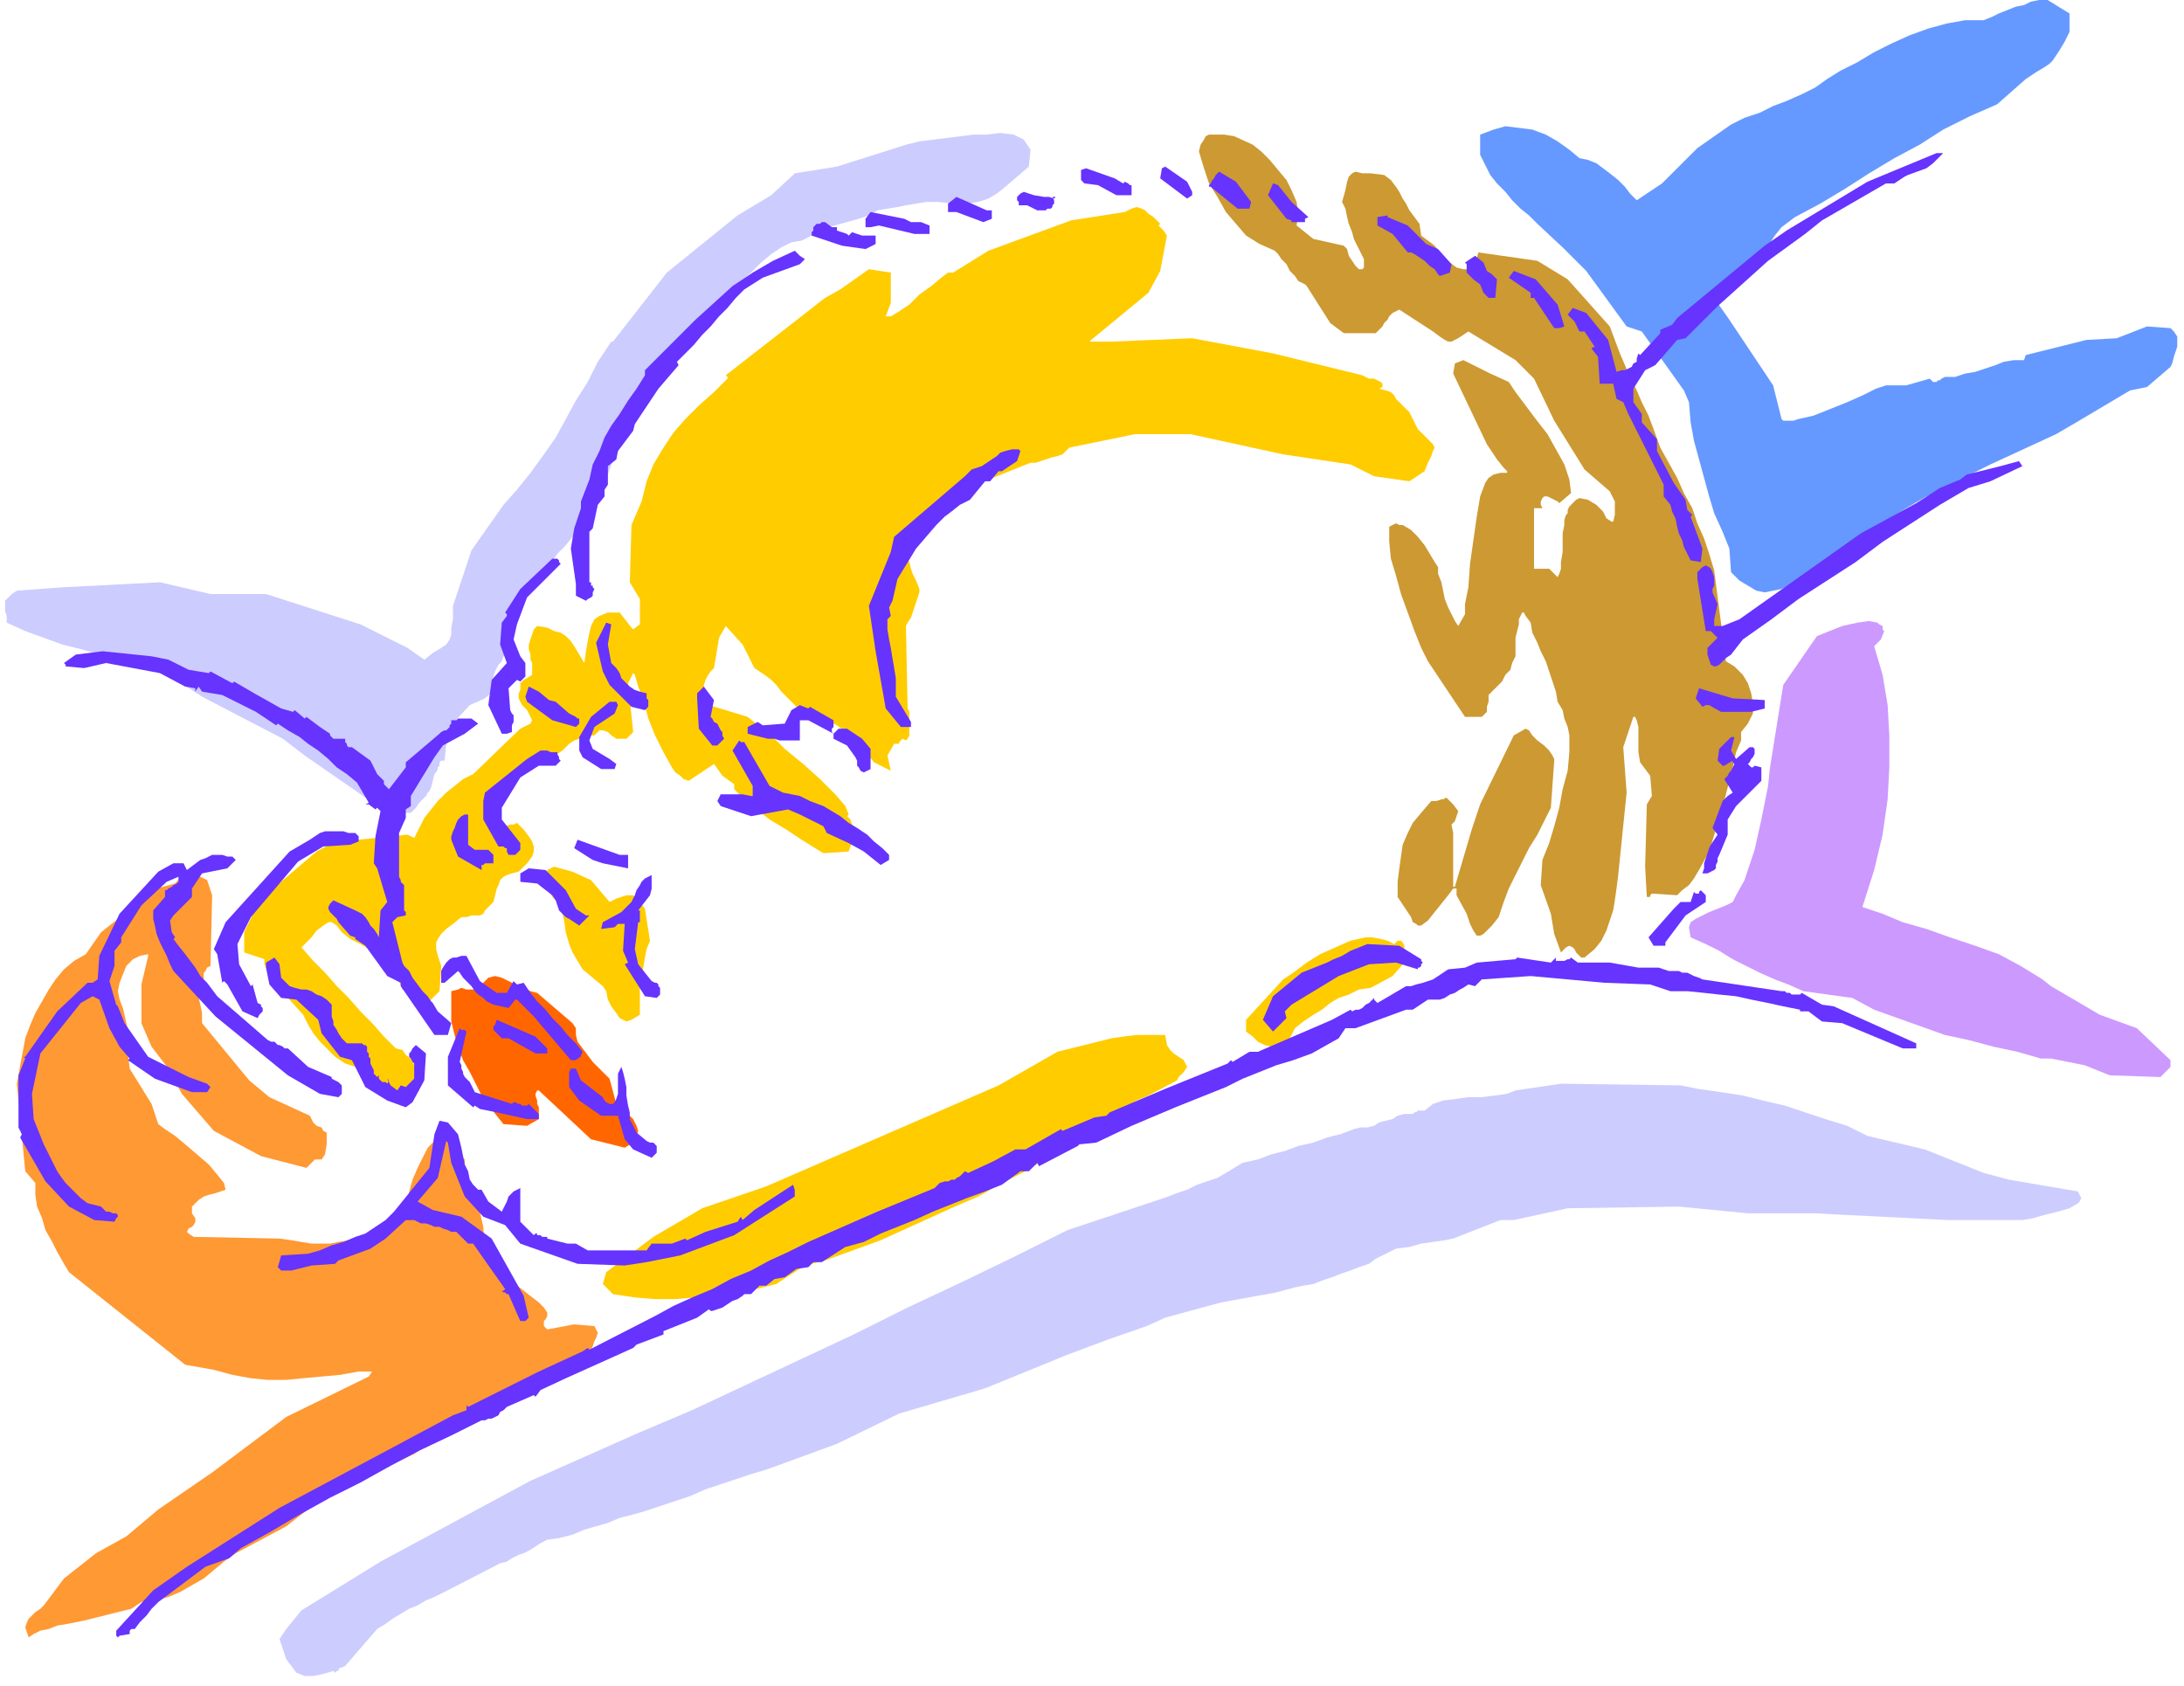 <svg xmlns="http://www.w3.org/2000/svg" fill-rule="evenodd" height="3.337in" preserveAspectRatio="none" stroke-linecap="round" viewBox="0 0 1297 1002" width="4.322in"><style>.brush1{fill:#ccf}.pen1{stroke:none}.brush2{fill:#fc0}.brush5{fill:#c93}</style><path class="pen1 brush1" d="m1008 647 14 2 13 2 12 3 13 3 12 4 12 4 13 4 12 6 34 8 35 14 15 4 41 7 1 2 1 2-1 2-1 1-5 3-7 2-8 2-7 2-6 1h-44l-20-1-20-1-20-1-19-1h-40l-41-4-66 1-32 7h-8l-28 11-5 1-7 1-7 1-7 2-8 1-6 3-6 3-4 3-6 2-5 2-6 2-5 2-6 2-5 2-6 1-5 1-11 3-11 2-11 2-11 2-11 3-11 3-11 3-11 5-23 8-24 9-49 20-51 15-37 18-41 15-10 3-9 3-9 3-9 3-9 4-9 3-9 3-9 3-7 2-8 2-7 3-7 2-7 2-7 3-8 2-7 1-4 2-3 2-3 2-4 2-3 1-4 2-3 2-4 1-33 17-6 3-5 2-5 3-5 2-5 3-5 3-4 3-5 3-19 22-2 1h-1l-1 1v1h-1l-1 1-1-1-7 2-5 1h-5l-5-2-3-4-3-4-2-6-2-6 4-6 9-11 47-29 89-48 63-28 33-14 32-15 32-15 32-15 32-16 32-15 31-15 32-16 60-20 5-2 6-2 6-3 6-2 6-2 5-3 5-3 5-3 9-2 8-3 8-2 8-3 9-2 8-3 8-2 8-3 4-1h4l4-1 3-2 4-1 4-1 3-2 4-1h5l1-1h1l1-1h4l5-4 6-2 8-1 7-1h8l8-1 7-1 5-2 27-4 71 1 10 2z"/><path class="pen1 brush2" d="m693 621 2 3 2 2 3 2 3 2 1 2 1 2-2 3-3 3-1 2-17 9-7 3-13 8-13 9-13 8-14 9-13 8-14 7-14 8-14 6-11 5-11 5-11 5-11 5-11 4-11 4-11 4-12 3-17 11-12 3-12 2-12 2-12 1-12 1h-12l-12-1-13-2-6-6 2-7 28-21 29-17 38-13 138-60 35-20 8-2 8-2 8-2 8-2 7-1 8-1h17l1 6z"/><path class="pen1" style="fill:#f60" d="m319 590 21 18 2 3v4l1 4 3 4 3 4 3 4 4 4 3 3 3 3 4 15 4 3 3 3 3 3 2 4 1 3-1 3-2 4-5 3-20-5-31-29h-1l-1 2v1l1 3v2l1 2v7l-7 4-14-1-12-15-4-8-4-8-4-7-3-8-2-7-2-8v-18l4-1 2-1 3 1h6l2-1 2-3 3-3 4-1 4 1 4 2 4 2 5 2 4 2 4 1z"/><path class="pen1 brush2" d="m828 561 2-2h2l1 1 1 2v10l-7 8-13 7-7 1-6 3-6 2-5 3-5 4-5 3-6 4-5 4-3 6-3 3-4 2h-4l-4-1-4-2-3-3-4-3v-7l22-24 6-4 8-6 8-5 9-4 9-4 9-2h4l5 1 4 1 4 2zm-477-38 11 13 4-2 3-1 3-1h4l2 2 2 2 3 4 3 19-2 5-1 5-1 6-1 6-1 6v16l-5 3-3 1-4-2-2-3-3-4-2-4-1-5-2-3-6-5-6-5-3-5-3-5-2-5-2-7-1-7-2-8-2-3-3-3-2-4-2-3-1-3 1-4 1-2 4-2 11 3 11 5z"/><path class="pen1" style="fill:#f93" d="m126 532-1 42-2 1-1 2-1 1v4l-1 2-1 2-2 2 3 14v6l28 34 12 10 24 11 2 4 2 2 3 1 1 2 2 1v7l-1 6-2 3h-4l-5 5-27-7-28-15-19-22-8-15-10-13-6-14v-23l4-17v-1l-5 1-4 2-4 4-2 5-2 5-1 5 1 5 2 5 3 13v14l1 9 13 21 4 12 4 3 6 4 6 5 7 6 7 6 5 6 4 5 1 4-3 1-3 1-4 1-3 1-3 2-2 2-2 2v4l2 3v2l-1 2-1 1-2 1-1 2 1 1 3 2 51 1 7 1 6 1 6 1h11l5-1 6-1 7-2 19-4 8-13 1-4 1-6 2-7 3-7 3-6 3-6 2-2 2-2 2-1h2l2-1h2l2 2 2 2 2 3 2 2 1 3 1 1v9l1 3v6l2 3 2 3 3 3 3 13 1 16 9 11 23 18 3 3 2 3v2l-1 2-1 1v3l2 2 16-3 12 1 1 2 1 2-1 3-1 2-1 3-1 2-2 2-2 2-18 9-11 8-32 13-8 9-7 2-25 17-53 25-23 18-30 16-7 5-6 5-6 5-7 4-7 4-7 3-8 2-8 1-6 4-24 6-4 1-5 1-5 1-6 1-5 2-5 1-4 2-3 2-1-3-1-3 1-3 1-2 2-2 2-2 3-2 2-2 12-16 19-15 18-10 19-16 32-22 44-33 49-24 2-3h-8l-11 2-11 1-11 1-10 1h-11l-10-1-11-2-11-3-17-3-69-55-3-5-4-7-3-6-4-7-2-7-3-7-1-7v-7l-6-7-5-52 5-27 3-8 3-7 4-7 4-7 4-6 5-6 6-5 7-4 9-13 33-26 11-3 7-8 12 6 3 9z"/><path class="pen1 brush5" d="m923 452-2 28-4 8-4 8-5 8-4 8-4 8-4 8-3 8-3 9-4 5-3 3-2 2-2 1h-2l-2-3-2-4-2-6-6-11v-4h-2l-3 4-4 5-4 5-4 5-4 3h-2l-1-1-2-1-1-3-8-12v-9l1-8 1-7 1-7 3-7 3-6 5-6 6-7h3l3-1h1l2-1 1 1 1 1 2 2 3 4-2 6-2 2 1 5v32h1l10-34 5-15 20-41 7-4 2 1 2 3 3 3 4 3 3 3 2 3 1 2v1z"/><path class="pen1" style="fill:#c9f" d="m1113 384 5 17 3 18 1 18v19l-1 19-3 21-5 21-7 22 12 4 12 5 14 4 14 5 15 5 14 5 13 7 13 8 5 4 29 17 22 8 20 19v4l-6 6-30-1-5-2-5-2-5-2-5-1-5-1-5-1-5-1h-6l-14-4-14-3-15-4-14-3-14-5-14-5-14-5-13-7-29-4-9-4-8-3-9-4-8-4-8-4-8-5-8-4-9-4-1-6 1-3 3-2 4-2 4-2 5-2 5-2 4-2 2-4 5-9 3-9 3-9 2-9 2-9 2-10 2-10 1-10 8-50 20-29 5-2 10-4 9-2 7-1 5 1 1 1 2 1v2l1 1-2 5-4 4z"/><path class="pen1 brush2" d="m689 133-1 1 3 3 2 3-4 21-7 13-34 28-1 1h13l48-2 48 9 53 13 2 1 2 1h3l2 1 2 1 1 1v2l-2 1 4 1 3 1 2 2 1 2 2 2 2 2 2 2 2 2 5 10 4 4 3 3 2 2 1 2-1 2-1 3-2 4-2 5-9 6-21-3-14-7-40-6-55-12h-33l-39 8-2 2-2 2-3 1-4 1-3 1-3 1-3 1h-3l-25 10-6 2-7 2-6 4-6 5-6 4-5 6-5 5-5 5-1 5-1 4v3l1 4 1 4 1 3 2 4 2 5v2l-1 3-1 3-1 3-1 3-1 3-2 3-1 2 1 49 1 2v14l-1 2-1 1-2-1-1 1-1 1v1h-3l-4 7 2 9-10-5-14-18-4-1-4-3-4-2-4-2-3-2-4-2-4-1-5-2-3-3-3-3-3-3-3-4-3-3-4-3-3-2-3-2-7-14-10-11-4 7-3 18-2 2-2 3-1 2-1 3v5l1 3 2 4 23 7 5 4 8 6 9 9 11 9 10 9 9 9 6 7 2 5-1 1 2 2 1 3 1 2v8l-2 3-1 3-15 1-5-3-8-5-9-6-10-6-9-7-7-6-3-3-2-2v-3l-7-5-5-7-15 10-3-1-2-2-3-2-2-3-5-9-5-10-4-10-3-11-3-8-2-7-1-1-3 6 3 29-4 4h-6l-3-2-2-2-3-1h-2l-3 3h-6l-3 2-3 1-3 2-2 2-2 2-3 2-8 2-6 3-6 4-4 5-4 6-4 7-3 6-4 7v2l1 1h7l3-1h2l2-1 4 4 3 4 2 3 1 3v3l-1 3-3 4-5 5-4 1-3 1-2 1-2 2-1 3-1 2-1 4-1 4-3 3-2 2-1 2-2 1h-5l-3 1h-3l-5 4-4 3-3 3-2 3-1 2v4l1 4 2 6-1 15-8 8-14-9-3-7-3-5-4-4-5-4-5-4-5-3-6-3-5-4-3-4-3-2h-2l-3 2-4 3-3 4-3 3-3 3 7 8 7 7 7 8 7 7 7 8 7 7 7 8 7 7 4 1 2 3 3 2 2 4 1 3 1 4 1 4v4l-4 2-4 1-4-1-5-2-4-3-4-3-4-3-3-3-6-2-6-2-6-4-4-4-5-5-4-5-3-5-3-6-19-21-4-9v-3l-12-4v-12l9-19 34-29 13-7h12l29-3 4 2 3-6 3-6 4-5 4-5 5-5 5-4 5-4 6-3 28-27 4-2 2-1 1-2-1-2-1-2-1-2-3-3-2-4v-3l1-2v-4l1-1 1-1 2-1 3-2v-7l-1-2v-3l-1-3v-3l1-3 1-3 1-3 2-2 6 1 4 2 4 1 3 2 3 3 2 3 3 5 3 5 1-7 1-6 1-5 1-4 2-4 3-2 5-2h7l7 9 1 1 4-3v-15l-6-10 1-34 6-14 3-12 4-10 6-10 6-9 7-8 8-8 9-8 8-8v-1l-1-1 59-46 9-5 17-12 13 2v18l-3 8h3l5-3 6-4 6-6 7-5 6-5 4-3h3l21-13 49-18 32-5 4-2 3-1 3 1 2 1 2 2 3 2 2 2 2 2z"/><path class="pen1 brush5" d="m744 86 5 4 5 5 5 6 5 6 3 6 3 7 1 7-1 7 10 8 18 4 2 2 1 4 2 3 2 3 2 2h2l1-1v-5l-2-4-2-4-2-4-1-4-2-5-1-4-1-5-2-4 2-7 1-5 1-3 2-2 2-1 4 1h5l8 1 4 3 3 4 2 3 2 4 2 3 2 4 3 4 3 4 1 7 4 3 4 3 3 4 3 3 3 3 4 3 4 1h6l3-10 35 5 18 11 25 28 3 8 3 8 3 7 3 7 4 8 3 7 4 8 3 8 4 11 5 9 5 9 4 9 5 9 3 9 4 9 3 9 3 10 7 54 5 3 5 5 3 5 2 6 1 6v6l-3 6-4 5v5l-3 7-2 9-3 12-3 12-4 13-4 13-6 11-3 5-3 4-4 3-3 3-15-1-1 1v1h-2l-1-18 1-37 3-5-1-12-3-4-3-4-1-6v-15l-1-4-1-2h-1l-6 18 2 27-5 49-1 8-1 7-1 6-2 6-2 6-3 6-4 5-6 5h-2l-2-2-1-1-1-2-1-1-2-1-2 1-3 3-4-11-2-12-6-17 1-15 4-10 3-10 3-11 2-11 3-11 1-11v-10l-1-5-2-5-1-5-3-5-1-6-2-6-2-6-2-6-3-6-2-5-3-6-1-6-3-4-1-2h-1l-1 2-1 2v3l-1 4-1 4v11l-2 4-1 4-3 3-2 4-4 4-4 4v4l-1 3v3l-2 2-1 1h-10l-8-12-14-21-4-8-4-10-4-11-4-11-3-11-3-10-1-10v-9l2-1 2-1 2 1h2l5 3 4 4 4 5 3 5 3 5 2 3v4l2 5 1 5 1 5 2 5 2 4 2 4 2 3 4-7v-6l2-10 1-14 2-14 2-14 2-12 3-8 2-3 3-2 4-1h4v-1l-2-2-4-5-6-9-20-42 1-6 5-2 16 8 11 5 4 6 6 8 6 8 7 9 5 9 5 9 3 9 1 8-7 6-1-1-2-1-2-1-2-1h-2l-1 1-1 2v2l1 2h-5v36h9l5 5 1-2 1-3v-4l1-6v-11l1-5v-3l1-3 1-1v-2l1-2 1-1 1-1 2-2 2-1 5 1 5 3 4 4 2 4 3 2h1l1-4v-8l-3-6-15-13-18-29-12-25-11-11-28-17-3 2-3 2-2 1-2 1h-2l-2-1-3-2-4-3-20-13-2 1-2 1-2 2-1 2-2 2-1 2-2 2-2 2h-19l-8-6-14-22-1-1-2-1-2-1-2-3-3-3-2-4-3-3-2-3-2-2-9-4-8-5-6-7-6-7-5-9-5-8-3-9-3-10 1-4 2-3 1-2 2-1h9l6 1 11 5z"/><path class="pen1 brush1" d="m608 83 4 6-1 10-7 6-7 6-5 4-5 3-6 2-7 1h-8l-9-1h-7l-6 1-6 1-5 1-6 1-6 1-5 3-6 2-18 5-16 8-6 1-6 3-6 4-6 5-6 6-6 5-5 5-4 4-1 2-2 3-2 3-3 3-2 3-3 2-2 2-2 1-1 1-2 2-1 1-2 2-1 2-1 2-1 1v1l-3 4-3 5-3 5-3 5-3 5-3 4-4 5-3 4-3 5-2 5-3 4-2 4-3 5-2 4-2 5-2 6-3 3-2 4-2 4-2 4-2 5-2 4-2 4-2 5-4 4-4 5-4 4-4 5-4 4-4 5-4 4-4 5-5 14-4 7-2 16-2 2-1 3-2 2-2 4-1 3-1 3 1 2 1 3-6 5-9 4-13 14-2 19h-2l-1 1v2l-1 1v1l-1 2-1 1-1 4-1 4-1 2-1 1-1 2-2 2-2 2-2 3-3 3h-7l-3-1-3-2-3-2-4-1-4-1-39-27-13-10-48-25-25-16-12-3-12-3-11-3-11-3-12-3-11-4-11-4-11-5v-4l-1-3v-6l2-2 2-2 3-2 27-2 58-3 30 7h33l56 18 28 14 10 7 5-4 5-3 3-2 2-3 1-3v-4l1-5v-8l11-33 19-27 8-9 8-10 8-11 7-10 6-11 6-11 7-11 6-12 8-12h1l32-41 42-34 20-12 14-13 25-4 41-13 8-2 8-1 8-1 8-1 8-1h8l8-1 8 1 6 3z"/><path class="pen1" style="fill:#69f" d="M1229 8v11l-3 6-3 5-2 3-2 3-2 2-3 2-5 3-6 4-17 15-16 7-16 8-14 9-15 8-15 9-14 9-15 9-15 8-8 6-4 5-4 6-5 5-4 5-5 5-5 5-5 4-6 4 1 1v1l-1 1v3l7 10 26 39 5 20 1 1h6l3-1 9-2 10-4 10-4 9-4 8-4 6-2h12l14-4 1 1 1 1h2l1-1h1l1-1 2-1h6l6-2 6-1 6-2 6-2 5-2 6-1h6l1-3 36-9 18-1 18-7 14 1 2 2 2 3v6l-1 3-1 3-1 4-1 2-14 12-10 2-32 19-12 7-13 6-13 6-13 6-12 6-13 7-13 6-12 7-8 5-8 6-7 5-8 5-7 5-8 5-8 5-9 5-5 4-6 3-5 1-5 1-5-1-5-3-5-3-5-5-1-14-4-10-5-11-3-10-3-11-3-11-3-11-2-11-1-12-3-7-25-35-9-3-24-33-14-14-15-14-5-5-5-4-5-5-4-5-5-5-4-5-3-6-3-6V80l8-3 7-2 8 1 8 1 8 3 7 4 7 5 6 5 5 1 5 2 4 3 4 3 5 4 4 4 3 4 4 4 15-10 21-21 20-14 8-4 9-3 8-4 8-3 9-4 8-4 7-5 8-5 10-5 10-6 10-5 11-5 11-4 11-3 11-2h11l5-2 4-2 5-2 5-2 5-1 4-2 5-1h5l13 8z"/><path class="pen1" d="m1148 97-4 3-11 4-2 1-6 4h-5l-38 22-10 8-11 8-11 8-10 9-10 9-10 9-9 9-10 10-5 1-13 15-6 3-7 11v8l5 7v5l9 10v7l10 19 7 10 1 6 3 3-1 1 7 19-1 8-6-1-2-4-2-4-1-4-2-4-1-4-1-5-2-4-1-4-4-5v-7l-3-6-3-6-3-6-3-6-3-6-3-6-3-6-3-7-4-2-2-9h-8l-1-16-4-5 2-1-6-9h-3l-3-6-4-4 3-4 8 3 13 16 5 19 3-1h2l2-1 2-1 1-2 2-1v-2l1-3 1 1 12-13v-2l7-3 3-4 52-43 13-9 48-29 41-17h4l-6 6zm-440 17v2l-3 2-16-12 1-6 2-1 13 9 3 6zm-41-5 1-1 2 1 1 1h1v6h-9l-11-6-8-1-2-2v-6l3-1 17 6 5 3zm76 11-1 4h-7l-16-13h-1v-1l1-1 1-2 1-1 1-2 1-1 1-1 10 6 9 12zm24 0 10 9-2 1v2h-8v-1l-3-1-11-14 3-7 3 1 8 10zm-142-3 1 2v2l-1 1v1l-1 1h-2l-1 1h-5l-6-3h-5v-2l-1-1v-2l1-1 1-1 2-1 6 2 6 1h3l3 1 1-1h-2zm-36 8v5l-5 2-16-6h-5v-5l5-4 18 8h3zm-48 7h6l5 2v5h-9l-21-5-5 1h-3v-5l3-4 20 4 4 2zm295 2 11 11 7 3 8 9-1 5-6 2-1-1-2-3-3-2-3-3-3-2-3-2-2-1h-2l-9-11-9-5v-5l6-1v1l12 5zm-342 1h3v2l6 2 1 1 2-2 6 2h8v5l-6 3-14-2-18-6v-2l1-1v-2l1-1 1-1h2l1-1h2l4 3zm-16 19-3 3-22 8-11 7-5 5-5 6-5 5-5 6-5 5-5 6-5 5-5 5 1 2-12 14-14 21-1 4-9 12-1 5-5 4v11l-2 3v4l-4 5-3 14-2 2v30h1v2h1v1l1 1-1 2v2l-1 1-2 1-1 1-6-3v-7l-3-21 2-12 4-12v-4l5-13 2-9 4-8 3-8 4-7 5-7 5-8 5-7 5-8v-3l10-10 10-10 10-10 11-10 11-10 12-8 12-7 13-6 3 3 3 2zm405 7 3 2 3 3-1 11h-4l-1-1-2-2-2-5-4-3-4-4v-5l-1-1 6-4 5 4 2 5zm42 20 4 13-3 1h-3l-12-18h-2v-3l-13-9 3-4 13 5 13 15zm-319 87-2 6-9 6h-2l-5 6h-3l-9 11-6 3-5 4-4 3-5 5-12 14-11 18-3 13-2 4 1 5-2 2v6l1 6 1 5 1 6 1 6 1 6v11l9 15v3h-6l-9-11-6-34-4-27 13-32 2-9 42-36 4-4 3-1 3-1 3-2 3-2 3-2 2-2 3-1 4-1h4l1 1zm576 18-13 4-17 10-17 11-17 11-16 12-17 11-17 11-16 12-17 12-7 9-3 2-2 2-2 2-2 1h-1l-2-1-1-3-1-3v-4l6-6-4-4h-3l-5-31v-4l1-1 1-1 1-1 2-1 2 1 1 1 1 2 1 3v5l-1 2v2l3 7-2 9v4h5l10-4 72-51 33-18 14-9 12-5 4-3 20-5 11-3 2 3-19 9zm-849 49-20 20-6 16-2 9 4 10 3 4v8l-3 3-2-1-5 5 1 13 1 2 1 1v4l-1 2v4l-3 1h-3l-8-17 2-15 9-10-4-11 1-13 3-4v-1l-1-1 9-14 19-18h3l1 1v1l1 1zm28 48 2 11 3 3 2 3 1 3 3 3 2 2 3 2 3 1 4 1v3l1 1v4l-2 2-8-2-13-13-4-8-4-17 6-12 3 1-2 12zm-261 9 12 6 12 2 1-1 13 7 1-1 12 7 16 9 7 2 1-1 6 5 1-1 8 6 6 4v1l2 2h7v2l1 1v1l1 1h2l11 8 4 8 1 1 1 1 1 1 1 1v2l1 1 1 1 1 1 10-13v-3l20-17 1-1 2-1h1l1-1 1-1v-1l1-1v-2h3l1-1h8l4 3-8 6-13 7-5 7-14 23v6l-3 2v5l-4 9v26l1 2v1l1 1 1 1v15l1 1v2l-5 1-3 3 6 24 1 2 3 3 2 4 3 4 3 4 3 3 2 3 1 1 3 5 8 7-2 7h-8l-20-29v-2l-8-4-13-18-6-4v-1l-3-1-7-8-1-2-2-2-1-1-1-1-1-2v-1l1-2 2-2 13 6 2 1 2 1 2 2 2 3 1 2 2 2 2 3 1 2 1-16 4-5-6-20-2-3 1-16 3-15-2-2-1 1-4-3h-3 1l2-1-7-12-6-5-6-4-5-5-6-5-6-4-5-4-7-4-6-4-1 1-12-8-20-10-12-2-2-3-2 3v-2l-6-1-15-8-32-6-13 3-11-1v-1l-1-1 7-5 16-2 29 3 10 2zm226 24 4 1 8 7 2 1 2 1 1 1h1v3l-1 1-1 1-14-4-15-11-1-3 2-6 6 3 6 5zm96 10 1 1 1 2 2 1 1 2 1 2 1 1v2l1 2-4 4h-3l-8-10-1-18v-3l4-4 6 8-2 10zm626-10v5l-8 2h-18l-7-4h-2l-2 1-4-5 2-6 20 6 19 1zm-681 3-2 5-12 8-3 8 2 5 10 6 4 3-1 3h-8l-11-7-2-4v-8l7-12 11-9h4l1 2zm114 1 14 8v4l-1 1v2l1 1 3-3h5l9 6 5 6v12l-2 1-2 1-2-1-1-2-1-1v-3l-1-2-5-7-8-4v-3l-15-8h-5v12h-12l-3-1h-4l-4-1-4-1-4-1v-4l6-3 3 2 13-1 4-8 5-3 5 2 1-1zm547 26 3 5 8-7h2l1 1v3l-1 2-1 1-1 2-1 1 2 2h1l1-1 4 1v8l-15 15-5 8v9l-5 12-1 2v2l-1 2v2l-1 1-2 1-2 1h-3l1-3v-3l1-3 1-3 1-3 1-2 2-3 2-3-3-4 6-16 3-3 3-2-5-8 1-1 1-1 1-2 1-1 1-2 1-2-1-1v-1l-5 3h-1l-3-3 1-7 7-7h2l-2 8zm-586-5 15 26 8 4 10 2 6 3 8 3 5 3 5 3 5 4 5 3 6 4 4 4 5 4 4 4v3l-5 3-10-8-9-5-13-6-2-4-14-7-7-3-22 4-18-6-2-3 2-4h13l5 1h1v-6l-12-21 4-6 1 1h2zm-111 7 1 2v1l1 1-1 1-1 1-1 1h-10l-11 7-11 18v7l11 14v4l-3 3h-4l-1-2v-2h-1l-1-1h-3l-9-16v-11l1-5 25-20 8-5h4l2 1h4v1zm-53 44v10l4 3h8l3 3v5h-5l-1 1h-1v3l-14-8-4-10v-2l1-3 1-2 1-3 1-2 2-2 2-1h2v8zm-65 5v3l-5 2-16 1-15 9-28 33-8 16 1 12 7 13 1-1 3 11 2 1v1l1 1v2l-1 1-1 1-1 2-9-4-9-16-2-2-1 1-3-17-2-3 7-16 38-42 12-7 3-2 3-2 3-1h11l3 1h4l2 2zm160 11v8l-15-3-6-2-11-7 2-5 25 9h5zm-235 1 2 2-5 5-15 3-6 9v5l-11 11-2 3 1 7 2 3-1 1 3 4 4 5 3 4 3 4 3 5 4 4 3 4 3 4 30 26 2 1h2l1 1 1 1h1l2 1 1 1h2l12 11 14 6v1l2 1 2 1 1 1 1 1v5l-2 2-11-2-19-11-43-35-25-27-2-4-2-5-2-4-2-4-2-5-1-5-1-4v-5l7-8v-4h1l1-1 2-1 1-1 2-1 1-1v-3l-7 3-15 14-12 19v3l-4 5v9l-3 9 4 14 1 1 4 10 14 20 8 4 16 8 11 4 2 2-2 3h-9l-22-8-16-11 1-1-6-7-6-11-6-17-4-2-7 4-24 30-5 24 1 15 6 15 8 16 2 3 3 4 3 3 3 3 3 3 4 3 4 1 4 1 3 3h2l2 1h2l1 1v1l-1 1-1 2-12-1-15-8-14-15-15-26 1-2-2-4v-31l4-10-1-1h1l19-27 18-17h3l3-2 1-14 12-25 23-25 9-5h6l2 4 8-6 3-1 2-1 2-1h6l3 1h3zm198 20 6 11 6 4h2l-6 6-3-2-3-2-2-1-2-2-2-2-1-3-1-3-2-3-9-7-10-1v-5l5-3 10 1 12 12zm51-1-1 4-7 9h1v7h-1l-2 16 2 9 8 10 2 1h1l1 1v1l1 1v4l-2 2-7-1-12-19 2-1-3-7 1-16h-4l-2 2-8 1 1-4 11-6 6-6 1-2 1-2 1-3 2-3 1-2 2-2 2-1 2-1v8zm626 8-12 8-12 16v2h-7l-3-5 15-17 4-4h6l2-6 1 1h2v-1l1-1 3 3v4zm-169 34v1l1 1-1 1v1l-1 1h-1v1l-13-4-16 1-18 7-28 17-4 4 1 4-8 8-6-7 6-14 17-14 5-2 5-2 5-2 4-2 5-2 5-3 5-2 5-2 19 1 13 8zm-559 13 10 7h6l4-7 2 2 4-1 4 6 4 5 5 5 4 5 5 5 4 5 5 5 4 5-1 2v1h-1v1h-1l-1 1h-3l-22-26-10-10h-1l-4 5-9-2-4-2-2-2-3-2-2-2-2-3-2-2-3-3-2-3-1-1-8 7h-2v-7l1-2 2-3 1-1 1-1 2-1h2l3-1h3l8 15zm-118-2 5 5 3 1 4 1h3l3 1 3 2 3 1 3 2 3 3v7l1 3v2l2 3 1 2 2 3 3 3h9l1 1h1l1 1v3l1 1v2l1 1v3l1 2 1 2v2l1 1 1 1 1-1v2l1 1 1 1h2l1 1 1-2-1-1 2 4 4 3 2-3 3 1 5-5v-9l-1-1-1-2-1-1v-2l1-1 1-2 1-1 1-1 6 5-1 16-7 13-4 3-11-4-13-8-8-16-7-2-11-14-2-8-13-12-9-1-7-8-2-10v-3l5-3 3 4 1 8zm757-12v2h5l2-1h1l1-1 4 3h19l17 3h12l6 2h6l2 1h3l2 1 2 1 3 1 2 1 47 7h2l1 1h2l1 1h5l1-1 12 7 7 1 49 22v3h-8l-36-15-12-1-8-6h-5v-1l-10-2-9-2-10-2-9-2-10-1-9-1-10-1h-10l-12-4-27-1-44-4-29 2-4 4-4-1-3 2-2 1-3 2-3 1-3 2-3 1h-7l-9 6h-4l-30 11h-6l-4 6-16 9-11 4-10 3-10 4-10 4-10 5-10 4-10 4-10 4-26 11-21 10-10 1-1 1-23 12-1-2-5 5h-5l-11 8-10 4-11 4-10 4-10 4-11 5-10 4-10 4-10 5-11 3-14 9h-5l-1 1-2 2-7 1-7 5-6 1-5 4h-4l-5 5h-4l-1 1-3 2-3 1-3 2-3 2-3 1-3 1h-1l-1-1-7 5-20 8v2l-16 6-2 2-40 18-15 7-3 4-1-1-16 7-2 2-2 1-1 2-2 1-2 1h-2l-2 1h-2l-18 9-19 9-17 9-18 10-18 9-18 10-17 10-18 10-7 6-14 5-12 9-4 3-4 3-4 3-4 3-4 4-3 4-4 4-3 4h-2l-1 1v2l-6 1-1 1-1-1v-3l22-24 20-14 55-35 103-55 8-3v-3l1 1 42-21 26-12 3-2 1 1 39-20 11-6 11-5 12-5 11-6 12-5 11-6 11-5 12-6 41-18 34-14 3-3 3-1h2l2-1h2l1-1 2-1 2-2 1-1 2 1 15-7 13-7h6l21-12 1 1 19-8 7-1 2-2 33-14 37-15 2-2 1 1 10-6h5l44-19 11-6 1 1 2-1h2l2-1 2-2 2-1 2-2 1-1v1l2 2 17-10h3l3-1 4-1 3-1 3-1 3-2 3-2 3-2 10-1 7-3 23-2 1-1 20 3 3-3zm-599 54v3h-7l-16-9h-4l-2-2-1-1-1-1-1-1v-2l1-1 1-3 23 10 7 7zm-48-10-4 18 1 2v2l1 2v1l1 2 1 1 2 2 1 2 2 4 22 7 1-1h1l2 1h1l1 1h3l1-1 6 6v3h-7l-18-4-10-2-3-2-1 1-15-13v-17l7-17 1 1h2l1 1zm97 52 4 8 6 5 2 1h2l2 2v4l-1 1-2 2-11-5-5-6-4-14h-10l-13-9-6-8v-9l1-2h3l3 7 13 10 1 2 1 1 2 1h2l1-1 1-2 1-3v-12l2-4 1 3 1 4 1 5v5l1 6 1 4v4zm-102 9 1 4 1 4 1 5 1 5 2 4 1 5 2 3 3 3h2l4 7 8 6 1-2 1-2 1-2 1-3 2-2 1-1 2-1 2-1v20l8 8 1-1h1v1h2l1 1h3v1l12 3h5l7 4h35l3-4h12l8-3 1 1 11-5 19-6 2-3 1 2 7-6 23-15 1 3v4l-36 23-32 12-20 4-13 2-28-1-34-12-9-11-13-5-11-12-8-20-2-12-1-1-5 22-12 14 9 5 17 4 18 13 19 34 3 13-2 2h-3l-7-16h-1l-1-1h-1l-1-1h1l1-1-12-17-7-10h-3l-7-7h-3l-2-1-3-1-2-1h-3l-2-1-3-1h-3l-4-2h-5l-12 11-9 6-19 7-2 2-14 1-12 3h-6l-2-2 2-7 16-1 7-2 7-3 7-2 7-3 6-2 6-4 6-4 5-5 21-26 3-20 3-8 5 1 6 7z" style="fill:#63f"/></svg>
